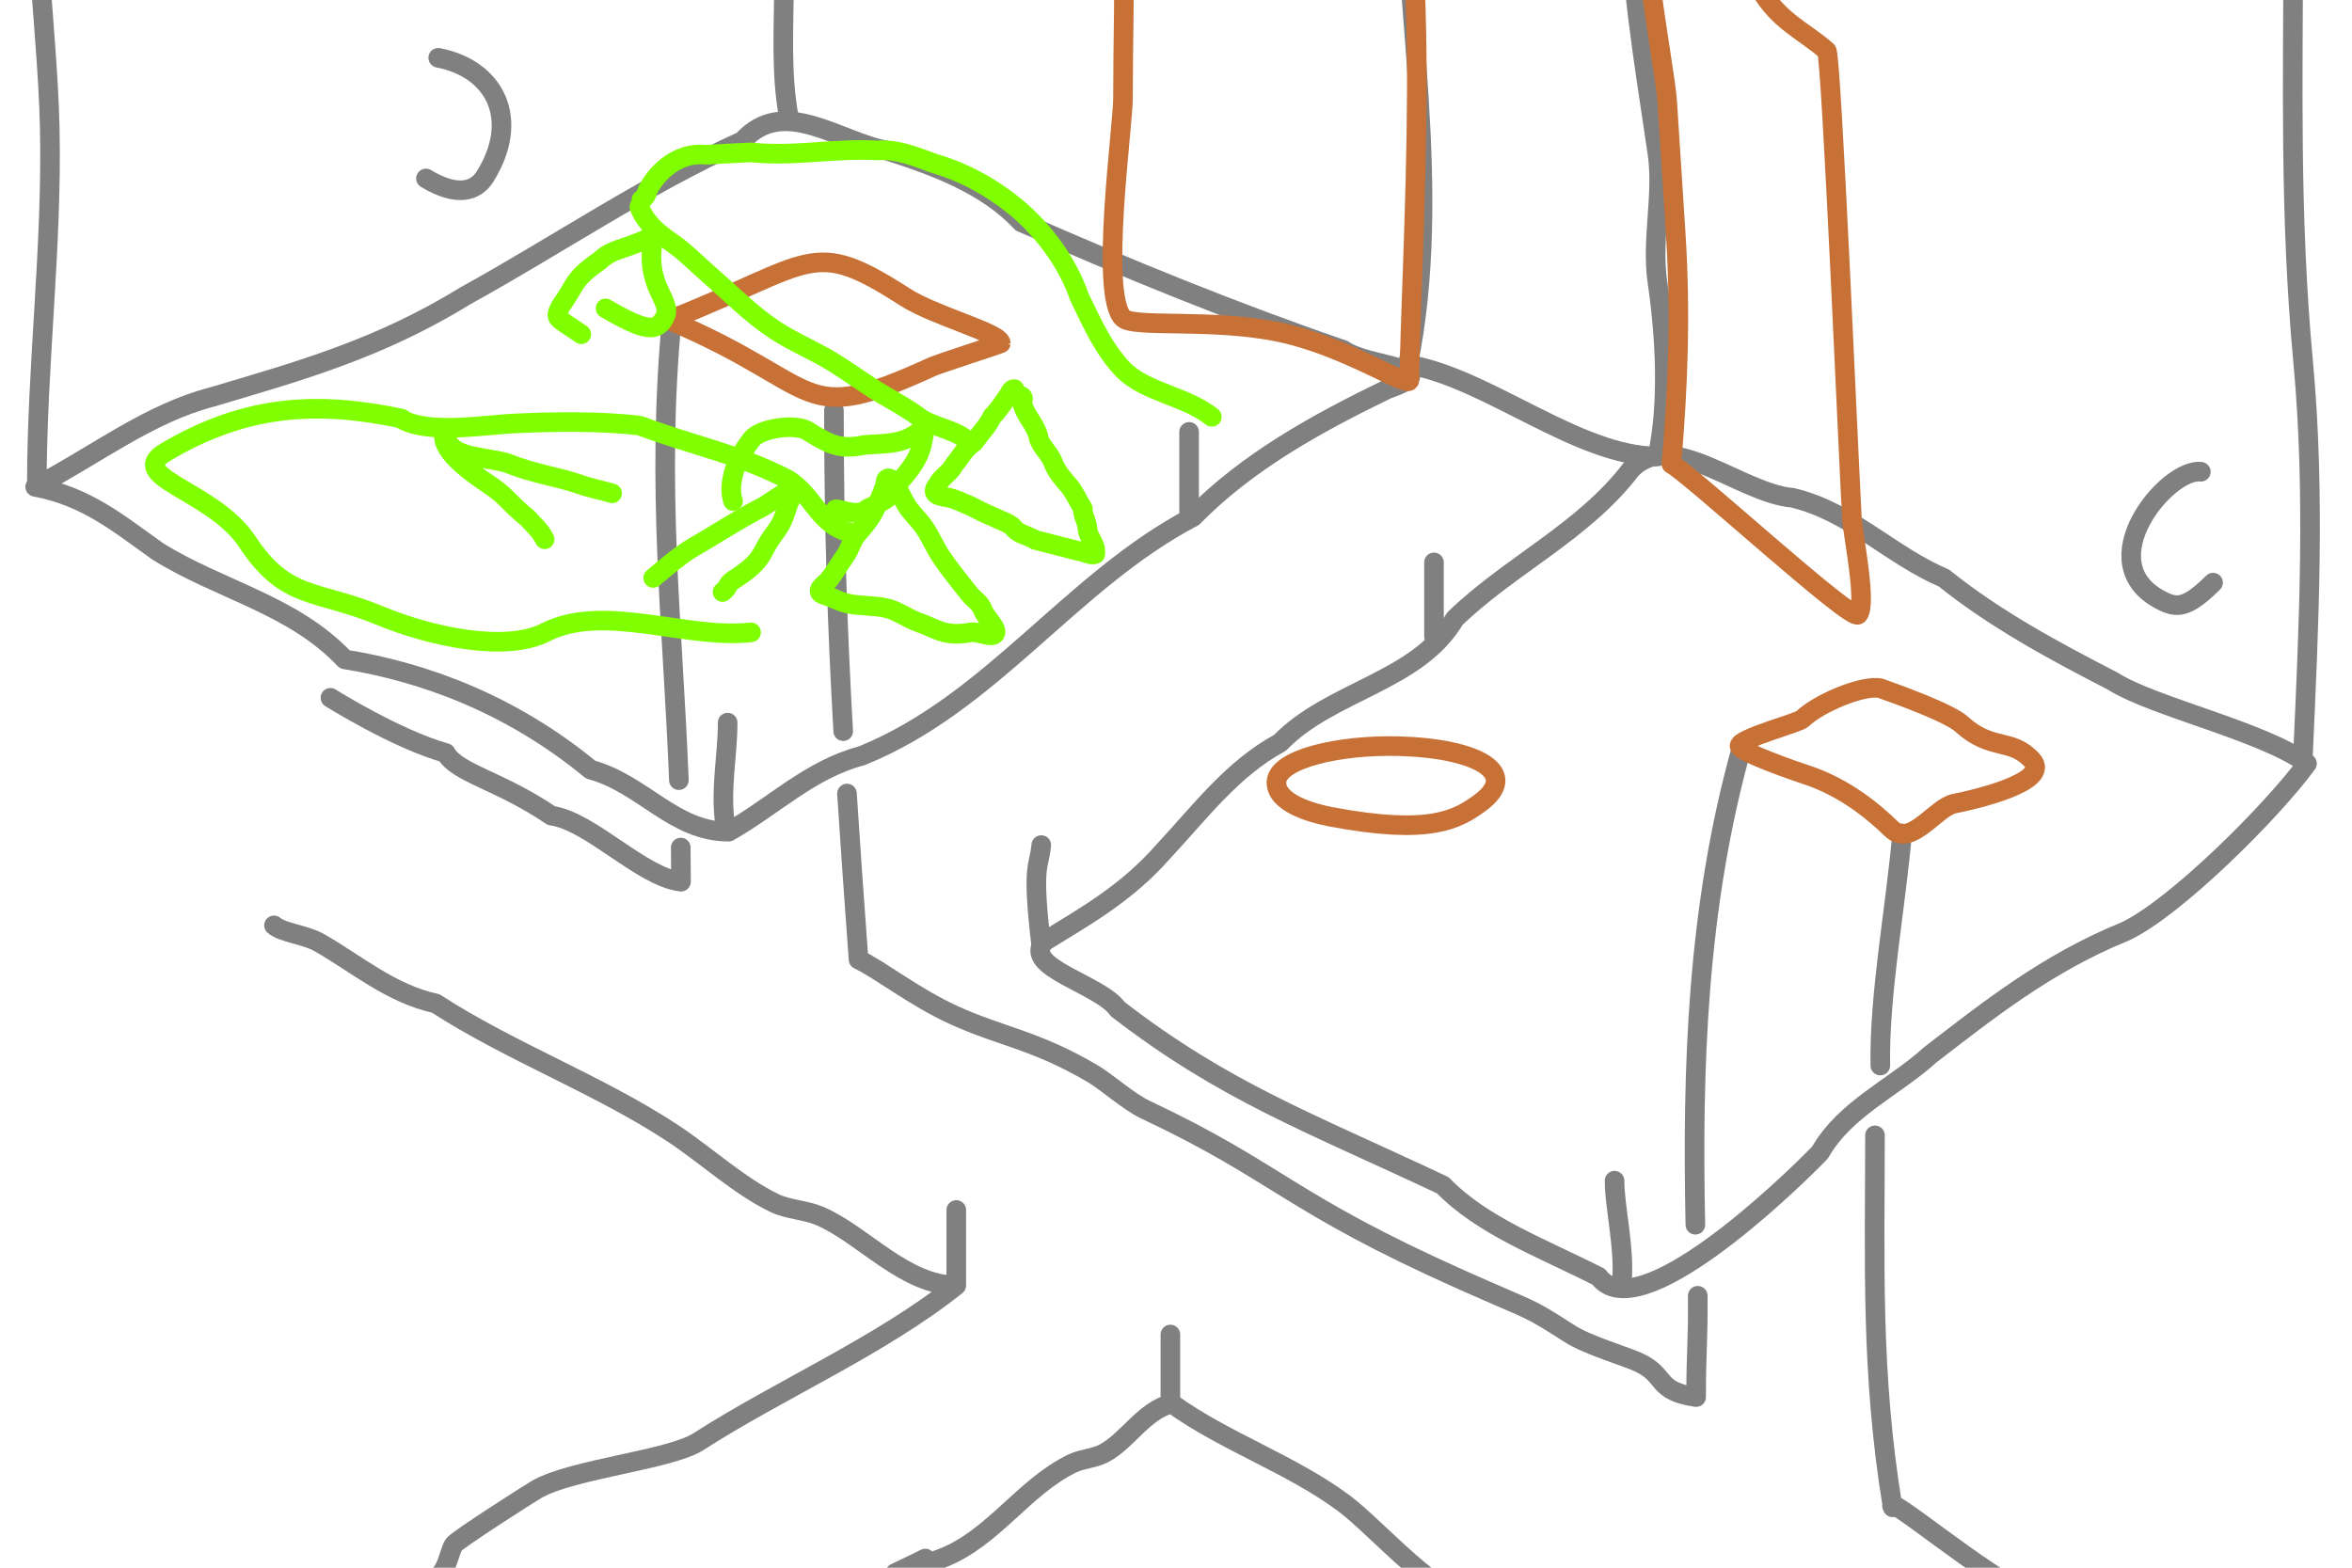 <?xml version="1.0" encoding="UTF-8" standalone="no"?>
<!-- Created with Inkscape (http://www.inkscape.org/) -->

<svg
   xmlns:dc="http://purl.org/dc/elements/1.1/"
   xmlns:cc="http://creativecommons.org/ns#"
   xmlns:rdf="http://www.w3.org/1999/02/22-rdf-syntax-ns#"
   xmlns:svg="http://www.w3.org/2000/svg"
   xmlns="http://www.w3.org/2000/svg"
   xmlns:sodipodi="http://sodipodi.sourceforge.net/DTD/sodipodi-0.dtd"
   xmlns:inkscape="http://www.inkscape.org/namespaces/inkscape"
   width="480"
   height="320"
   id="svg2"
   version="1.1"
   inkscape:version="0.48.0 r9654"
   sodipodi:docname="itnas284.svg"
   inkscape:export-xdpi="90"
   inkscape:export-ydpi="90"
   inkscape:export-filename="itnas284.png">
  <defs
     id="defs4">
    <inkscape:perspective
       sodipodi:type="inkscape:persp3d"
       inkscape:vp_x="0 : 160 : 1"
       inkscape:vp_y="0 : 1000 : 0"
       inkscape:vp_z="480 : 160 : 1"
       inkscape:persp3d-origin="240 : 106.66667 : 1"
       id="perspective8" />
  </defs>
  <sodipodi:namedview
     id="base"
     pagecolor="#ffffff"
     bordercolor="#666666"
     borderopacity="1.0"
     inkscape:pageopacity="1"
     inkscape:pageshadow="2"
     inkscape:zoom="2"
     inkscape:cx="327.79988"
     inkscape:cy="184.24417"
     inkscape:document-units="px"
     inkscape:current-layer="layer1"
     showgrid="false"
     inkscape:snap-nodes="true"
     inkscape:snap-global="false"
     inkscape:snap-grids="true"
     showguides="true"
     inkscape:window-width="1280"
     inkscape:window-height="998"
     inkscape:window-x="1276"
     inkscape:window-y="-4"
     inkscape:window-maximized="1">
    <inkscape:grid
       empspacing="5"
       visible="true"
       enabled="true"
       snapvisiblegridlinesonly="true"
       type="xygrid"
       id="grid2816" />
  </sodipodi:namedview>
  <g
     inkscape:label="Layer 1"
     inkscape:groupmode="layer"
     id="layer1"
     transform="translate(0,0)">
    <path
       id="path4103"
       style="color:#000000;fill:none;stroke:#c87137;stroke-width:4;stroke-linecap:round;stroke-linejoin:round;stroke-miterlimit:4;stroke-opacity:1;stroke-dasharray:none;stroke-dashoffset:0;marker:none;visibility:visible;display:inline;overflow:visible;enable-background:accumulate"
       d="m 285.586,152.315 c -12.239,-0.344 -24.95,2.587 -25.085,7.329 -0.121,4.23 7.086,6.318 11.02,7.064 20.276,3.847 25.829,0.566 30.337,-2.677 8.74,-6.286 -0.477,-11.271 -16.271,-11.716 z"
       inkscape:connector-curvature="0"
       sodipodi:nodetypes="sssss" />
    <path
       inkscape:connector-curvature="0"
       id="path4112"
       d="m 451.65,118.928 c -5.446,5.394 -7.47,5.201 -10.537,3.64 -15.012,-7.643 1.192,-27.125 8.037,-26.271"
       style="color:#000000;fill:none;stroke:#808080;stroke-width:4;stroke-linecap:round;stroke-linejoin:round;stroke-miterlimit:4;stroke-opacity:1;stroke-dasharray:none;stroke-dashoffset:0;marker:none;visibility:visible;display:inline;overflow:visible;enable-background:accumulate"
       sodipodi:nodetypes="csc" />
    <path
       sodipodi:nodetypes="csc"
       style="color:#000000;fill:none;stroke:#808080;stroke-width:4;stroke-linecap:round;stroke-linejoin:round;stroke-miterlimit:4;stroke-opacity:1;stroke-dasharray:none;stroke-dashoffset:0;marker:none;visibility:visible;display:inline;overflow:visible;enable-background:accumulate"
       d="m 86.934,36.428 c 6.446,3.894 10.213,2.558 12.037,-0.36 7.3,-11.674 2.157,-22.003 -9.537,-24.271"
       id="path4114"
       inkscape:connector-curvature="0" />
    <path
       style="color:#000000;fill:none;stroke:#808080;stroke-width:4;stroke-linecap:round;stroke-linejoin:round;stroke-miterlimit:4;stroke-opacity:1;stroke-dasharray:none;stroke-dashoffset:0;marker:none;visibility:visible;display:inline;overflow:visible;enable-background:accumulate"
       d="M 7.177,99.376 C 19.702,92.786 30.366,84.393 43.261,81.037 61.45,75.635 77.426,71.176 94.967,60.386 c 18.923,-10.45 36.806,-22.686 56.575,-31.617 8.375,-9.279 19.589,0.203 29.685,2.033 9.905,3.175 20.12,6.986 27.225,14.571 21.591,9.465 43.417,18.399 65.743,26.068 4.852,3.559 21.879,3.493 8.89,8.014 -14.297,6.95 -28.468,14.708 -39.603,26.071 -24.977,13.093 -41.126,38.073 -67.652,48.755 -10.54,2.783 -18.049,10.381 -27.128,15.484 -11.248,-0.023 -17.429,-9.732 -28.16,-12.665 C 104.187,143.634 86.407,137.184 70.358,134.591 59.781,123.396 44.863,120.46 32.206,112.559 24.205,106.889 17.727,101.354 7.177,99.376 z"
       id="path2984"
       inkscape:connector-curvature="0"
       sodipodi:nodetypes="ccccccccccccccc" />
    <path
       style="color:#000000;fill:none;stroke:#808080;stroke-width:4;stroke-linecap:round;stroke-linejoin:round;stroke-miterlimit:4;stroke-opacity:1;stroke-dasharray:none;stroke-dashoffset:0;marker:none;visibility:visible;display:inline;overflow:visible;enable-background:accumulate"
       d="m 286.388,-33.5 c 0,34.269 8.157,72.58 0.96,107.911 16.217,2.691 34.65,18.767 50.896,18.767 2.351,-10.571 1.664,-24.276 0,-35.657 -1.255,-8.583 1.255,-17.691 0,-26.274 -2.692,-18.413 -5.762,-35.663 -5.762,-54.424"
       id="path2994"
       inkscape:connector-curvature="0" />
    <path
       style="color:#000000;fill:none;stroke:#808080;stroke-width:4;stroke-linecap:round;stroke-linejoin:round;stroke-miterlimit:4;stroke-opacity:1;stroke-dasharray:none;stroke-dashoffset:0;marker:none;visibility:visible;display:inline;overflow:visible;enable-background:accumulate"
       d="m 431.258,139.081 c -12.042,-6.213 -23.983,-12.617 -34.549,-21.095 -10.893,-4.636 -18.974,-13.546 -30.91,-16.382 -10.632,-0.891 -24.877,-14.457 -32.981,-5.741 -9.613,12.609 -24.661,19.556 -35.894,30.414 -7.604,12.904 -25.443,14.721 -35.671,25.33 -9.829,5.331 -16.39,14.228 -23.886,22.244 -7.592,8.66 -16.281,13.399 -24.272,18.354 -4.589,5.245 11.388,8.648 15.036,13.793 21.858,16.876 38.958,23.039 66.317,35.945 8.132,8.35 19.915,12.637 31.812,18.671 7.921,10.704 37.952,-17.891 45.188,-25.375 5.062,-8.928 15.127,-13.237 22.477,-19.929 11.583,-8.892 23.71,-18.659 39.781,-25.185 10.267,-4.805 30.116,-24.651 37.111,-34.258 -8.847,-6.576 -31.358,-11.572 -39.559,-16.786 z"
       id="path2998"
       inkscape:connector-curvature="0"
       sodipodi:nodetypes="cccccccccccccccc" />
    <path
       style="color:#000000;fill:none;stroke:#808080;stroke-width:4;stroke-linecap:round;stroke-linejoin:round;stroke-miterlimit:4;stroke-opacity:1;stroke-dasharray:none;stroke-dashoffset:0;marker:none;visibility:visible;display:inline;overflow:visible;enable-background:accumulate"
       d="m 292.65,129.928 c 0,-5.044 0,-10.087 0,-15.131"
       id="path3008"
       inkscape:connector-curvature="0" />
    <path
       style="color:#000000;fill:none;stroke:#808080;stroke-width:4;stroke-linecap:round;stroke-linejoin:round;stroke-miterlimit:4;stroke-opacity:1;stroke-dasharray:none;stroke-dashoffset:0;marker:none;visibility:visible;display:inline;overflow:visible;enable-background:accumulate"
       d="m 87.429,322.423 c 3.695,0 3.946,-5.004 5.157,-7.084 0.559,-0.959 15.672,-10.597 16.964,-11.336 7.312,-4.185 27.18,-5.989 33.006,-9.74 16.443,-10.587 36.975,-19.42 52.603,-31.878 -10.521,0 -18.969,-10.356 -27.849,-14.168 -2.917,-1.252 -6.44,-1.284 -9.283,-2.656 -7.156,-3.456 -14.054,-9.826 -20.629,-14.168 -15.137,-9.996 -33.221,-16.664 -48.478,-26.565 -9.118,-1.981 -16.117,-8.044 -23.723,-12.397 -2.898,-1.658 -7.475,-1.99 -9.283,-3.542"
       id="path3022"
       inkscape:connector-curvature="0"
       sodipodi:nodetypes="ccsscssscsc" />
    <path
       style="color:#000000;fill:none;stroke:#808080;stroke-width:4;stroke-linecap:round;stroke-linejoin:round;stroke-miterlimit:4;stroke-opacity:1;stroke-dasharray:none;stroke-dashoffset:0;marker:none;visibility:visible;display:inline;overflow:visible;enable-background:accumulate"
       d="m 182.675,321.117 c 17.952,-8.586 -11.061,4.843 9.586,-3.056 10.377,-3.97 16.723,-14.62 26.627,-19.357 2.008,-0.961 4.428,-0.995 6.39,-2.038 4.909,-2.609 8.047,-8.666 13.846,-10.188 10.852,7.824 24.347,12.341 35.147,20.376 6.83,5.082 19.578,20.153 27.51,20.153"
       id="path3024"
       inkscape:connector-curvature="0"
       sodipodi:nodetypes="cssscsc" />
    <path
       style="color:#000000;fill:none;stroke:#808080;stroke-width:4;stroke-linecap:round;stroke-linejoin:round;stroke-miterlimit:4;stroke-opacity:1;stroke-dasharray:none;stroke-dashoffset:0;marker:none;visibility:visible;display:inline;overflow:visible;enable-background:accumulate"
       d="m 195.159,261.695 c 0,-4.903 0,-9.807 0,-14.71"
       id="path3028"
       inkscape:connector-curvature="0" />
    <path
       style="color:#000000;fill:none;stroke:#808080;stroke-width:4;stroke-linecap:round;stroke-linejoin:round;stroke-miterlimit:4;stroke-opacity:1;stroke-dasharray:none;stroke-dashoffset:0;marker:none;visibility:visible;display:inline;overflow:visible;enable-background:accumulate"
       d="m 238.853,286.478 c 0,-4.692 0,-9.384 0,-14.075"
       id="path3032"
       inkscape:connector-curvature="0" />
    <path
       style="color:#000000;fill:none;stroke:#808080;stroke-width:4;stroke-linecap:round;stroke-linejoin:round;stroke-miterlimit:4;stroke-opacity:1;stroke-dasharray:none;stroke-dashoffset:0;marker:none;visibility:visible;display:inline;overflow:visible;enable-background:accumulate"
       d="m 137.06,65.496 c -3.161,34.333 0.23,61.743 1.489,93.752"
       id="path4001"
       inkscape:connector-curvature="0" />
    <path
       style="color:#000000;fill:none;stroke:#808080;stroke-width:4;stroke-linecap:round;stroke-linejoin:round;stroke-miterlimit:4;stroke-opacity:1;stroke-dasharray:none;stroke-dashoffset:0;marker:none;visibility:visible;display:inline;overflow:visible;enable-background:accumulate"
       d="m 138.93,172.997 c 0.034,2.296 0.052,4.62 0.051,6.978 C 130.982,179.049 120.495,167.589 112.522,166.487 101.856,159.252 93.309,157.864 90.966,153.701 80.883,150.886 67.438,142.441 67.438,142.441"
       id="path3046"
       inkscape:connector-curvature="0" />
    <path
       style="color:#000000;fill:none;stroke:#808080;stroke-width:4;stroke-linecap:round;stroke-linejoin:round;stroke-miterlimit:4;stroke-opacity:1;stroke-dasharray:none;stroke-dashoffset:0;marker:none;visibility:visible;display:inline;overflow:visible;enable-background:accumulate"
       d="m 388.18,170.123 c -1.189,14.332 -4.74,33.084 -4.437,47.378"
       id="path3995"
       inkscape:connector-curvature="0"
       sodipodi:nodetypes="cc" />
    <path
       style="color:#000000;fill:none;stroke:#808080;stroke-width:4;stroke-linecap:round;stroke-linejoin:round;stroke-miterlimit:4;stroke-opacity:1;stroke-dasharray:none;stroke-dashoffset:0;marker:none;visibility:visible;display:inline;overflow:visible;enable-background:accumulate"
       d="m 382.649,231.745 c 0.009,25.123 -0.926,48.522 3.61,75.935 -2.047,-3.607 18.847,14.265 28.332,18.157"
       id="path3942"
       inkscape:connector-curvature="0"
       sodipodi:nodetypes="ccc" />
    <path
       style="color:#000000;fill:none;stroke:#808080;stroke-width:4;stroke-linecap:round;stroke-linejoin:round;stroke-miterlimit:4;stroke-opacity:1;stroke-dasharray:none;stroke-dashoffset:0;marker:none;visibility:visible;display:inline;overflow:visible;enable-background:accumulate"
       d="m 355.53,152.294 c -9.266,32.908 -10.192,65.943 -9.54,97.705"
       id="path3989"
       inkscape:connector-curvature="0"
       sodipodi:nodetypes="cc" />
    <path
       style="color:#000000;fill:none;stroke:#808080;stroke-width:4;stroke-linecap:round;stroke-linejoin:round;stroke-miterlimit:4;stroke-opacity:1;stroke-dasharray:none;stroke-dashoffset:0;marker:none;visibility:visible;display:inline;overflow:visible;enable-background:accumulate"
       d="m 346.483,264.496 c 0.085,9.435 -0.334,10.971 -0.334,20.68 -8.37,-1.231 -5.917,-4.3 -11.539,-7.001 -2.763,-1.328 -10.457,-3.492 -14.233,-5.914 -9.145,-5.868 -6.672,-4.134 -22.243,-11.087 -35.243,-15.736 -37.248,-21.896 -64.349,-34.652 -3.47,-1.633 -7.966,-5.714 -10.903,-7.432 -11.761,-6.881 -18.532,-7.446 -28.339,-11.937 -7.919,-3.626 -14.732,-9.068 -19.332,-11.287 -0.878,-12.037 -1.674,-23.152 -2.361,-33.889"
       id="path3985"
       inkscape:connector-curvature="0"
       sodipodi:nodetypes="ccsssssscc" />
    <path
       style="color:#000000;fill:none;stroke:#808080;stroke-width:4;stroke-linecap:round;stroke-linejoin:round;stroke-miterlimit:4;stroke-opacity:1;stroke-dasharray:none;stroke-dashoffset:0;marker:none;visibility:visible;display:inline;overflow:visible;enable-background:accumulate"
       d="m 172.081,149.245 c -1.186,-21.015 -1.89,-41.388 -1.89,-65.451"
       id="path3892"
       inkscape:connector-curvature="0" />
    <path
       style="color:#000000;fill:none;stroke:#c87137;stroke-width:4;stroke-linecap:round;stroke-linejoin:round;stroke-miterlimit:4;stroke-opacity:1;stroke-dasharray:none;stroke-dashoffset:0;marker:none;visibility:visible;display:inline;overflow:visible;enable-background:accumulate"
       d="m 226.256,-47.133 c 4.37,22.022 2.923,44.785 2.923,67.227 0,5.803 -4.821,39.997 0,44.818 2.105,2.105 18.273,0 32.069,2.923 13.796,2.923 26.393,11.637 26.393,9.743 0,-20.22 5.633,-99.592 -4.872,-110.097 -7.208,-7.208 -21.028,-11.88 -32.154,-15.589 -7.857,-2.619 -15.228,-8.156 -24.359,0.974 z"
       id="path3930"
       inkscape:connector-curvature="0"
       sodipodi:nodetypes="csscsssc" />
    <path
       style="color:#000000;fill:none;stroke:#c87137;stroke-width:4;stroke-linecap:round;stroke-linejoin:round;stroke-miterlimit:4;stroke-opacity:1;stroke-dasharray:none;stroke-dashoffset:0;marker:none;visibility:visible;display:inline;overflow:visible;enable-background:accumulate"
       d="m 341.102,94.714 c 1.337,-15.414 1.925,-30.747 0.884,-46.92 -0.584,-9.075 -1.169,-18.149 -1.753,-27.224 -0.458,-7.115 -7.87,-43.223 -3.131,-48.615 3.144,-3.577 21.716,25.126 22.172,25.909 3.805,6.524 8.907,8.456 13.525,12.514 0.993,0.873 4.656,87.851 5.157,95.631 0.2,3.1 3.098,17.346 1.252,19.446 -1.358,1.545 -34.31,-28.784 -38.106,-30.741 z"
       id="path3932"
       inkscape:connector-curvature="0"
       sodipodi:nodetypes="csssssssc" />
    <path
       style="color:#000000;fill:none;stroke:#808080;stroke-width:4;stroke-linecap:round;stroke-linejoin:round;stroke-miterlimit:4;stroke-opacity:1;stroke-dasharray:none;stroke-dashoffset:0;marker:none;visibility:visible;display:inline;overflow:visible;enable-background:accumulate"
       d="M 9.522,-42 C 5.258,-19.266 9.644,3.375 10.15,26.019 10.692,50.301 7.522,74.588 7.522,99"
       id="path3948"
       inkscape:connector-curvature="0"
       sodipodi:nodetypes="csc" />
    <path
       style="color:#000000;fill:none;stroke:#808080;stroke-width:4;stroke-linecap:round;stroke-linejoin:round;stroke-miterlimit:4;stroke-opacity:1;stroke-dasharray:none;stroke-dashoffset:0;marker:none;visibility:visible;display:inline;overflow:visible;enable-background:accumulate"
       d="m 470,154 c 1.187,-26.167 2.521,-53.383 0.033,-80.085 C 467.218,43.712 468,15.87 468,-11"
       id="path3954"
       inkscape:connector-curvature="0"
       sodipodi:nodetypes="csc" />
    <path
       style="color:#000000;fill:none;stroke:#c87137;stroke-width:4;stroke-linecap:round;stroke-linejoin:round;stroke-miterlimit:4;stroke-opacity:1;stroke-dasharray:none;stroke-dashoffset:0;marker:none;visibility:visible;display:inline;overflow:visible;enable-background:accumulate"
       d="m 136.541,65.34 c 29.751,-11.789 28.962,-17.072 48.125,-4.728 6.201,3.994 19.576,7.339 19.576,9.457 0,0.095 -12.785,4.232 -13.867,4.728 -27.951,12.82 -21.77,4.087 -53.835,-9.457 z"
       id="path3082"
       inkscape:connector-curvature="0"
       sodipodi:nodetypes="csssc" />
    <path
       style="color:#000000;fill:none;stroke:#c87137;stroke-width:4;stroke-linecap:round;stroke-linejoin:round;stroke-miterlimit:4;stroke-opacity:1;stroke-dasharray:none;stroke-dashoffset:0;marker:none;visibility:visible;display:inline;overflow:visible;enable-background:accumulate"
       d="m 383.731,140.479 c 3.593,1.284 14.086,5.04 16.628,7.361 6.048,5.523 10.167,2.708 14.361,7.361 3.983,4.419 -12.005,8.081 -15.872,8.834 -3.806,0.741 -8.874,9.025 -12.849,5.153 -3.66,-3.565 -9.663,-8.536 -17.384,-11.042 -1.79,-0.581 -13.605,-4.649 -13.605,-5.889 0,-1.535 12.007,-4.701 12.849,-5.521 3.215,-3.131 12.229,-6.967 15.872,-6.257 z"
       id="path3858"
       inkscape:connector-curvature="0"
       sodipodi:nodetypes="csssssssc" />
    <path
       style="color:#000000;fill:none;stroke:#808080;stroke-width:4;stroke-linecap:round;stroke-linejoin:round;stroke-miterlimit:4;stroke-opacity:1;stroke-dasharray:none;stroke-dashoffset:0;marker:none;visibility:visible;display:inline;overflow:visible;enable-background:accumulate"
       d="M 161,24 C 159.288,14.891 160,5.308 160,-4"
       id="path3973"
       inkscape:connector-curvature="0" />
    <path
       inkscape:connector-curvature="0"
       style="fill:none;stroke:#80ff00;stroke-width:4;stroke-linecap:round;stroke-linejoin:round;stroke-miterlimit:4;stroke-opacity:1;stroke-dasharray:none"
       d="m 207.017,79.434 c -0.865,1.662 2.666,0.652 1.561,2.572 0.486,2.89 2.998,4.669 3.422,7.596 0.7,1.818 2.301,3.059 2.953,4.907 0.751,1.905 2.099,3.366 3.391,4.872 1.057,1.367 1.724,2.982 2.644,4.432 -0.017,1.598 0.848,2.514 0.94,4.099 0.119,1.91 1.876,3.092 1.597,5.175 -0.753,0.432 -2.377,-0.511 -3.473,-0.62 -2.933,-0.754 -5.866,-1.506 -8.797,-2.263 -1.487,-0.939 -3.59,-1.148 -4.553,-2.658 -1.085,-0.943 -2.62,-1.319 -3.895,-2.011 -1.532,-0.601 -3.183,-1.433 -4.67,-2.22 -1.657,-0.644 -3.156,-1.524 -5.036,-1.827 -1.472,-0.241 -3.308,-0.572 -1.81,-2.501 0.768,-1.578 2.647,-2.491 3.413,-4.082 1.325,-1.569 2.15,-3.365 4.084,-4.635 1.186,-1.742 2.882,-3.384 3.703,-5.253 1.343,-1.355 2.35,-3.007 3.424,-4.467 0.213,-0.391 0.494,-1.206 1.101,-1.114 z"
       id="path2942" />
    <path
       inkscape:connector-curvature="0"
       style="fill:none;stroke:#80ff00;stroke-width:4;stroke-linecap:round;stroke-linejoin:round;stroke-miterlimit:4;stroke-opacity:1;stroke-dasharray:none"
       d="m 173.395,108.674 c -6.104,-1.425 -7.312,-7.345 -12.387,-10.676 -9.98,-5.261 -18.869,-6.801 -30.451,-11.114 -7.701,-0.958 -17.698,-0.817 -24.721,-0.48 -6.443,0.193 -17.443,2.29 -23.424,-0.594"
       id="path2952-1"
       sodipodi:nodetypes="ccccc" />
    <path
       inkscape:connector-curvature="0"
       style="fill:none;stroke:#80ff00;stroke-width:4;stroke-linecap:round;stroke-linejoin:round;stroke-miterlimit:4;stroke-opacity:1;stroke-dasharray:none"
       d="m 133.304,117.972 c 3.054,-2.525 6.037,-5.2 9.623,-7.088 4.285,-2.554 8.551,-5.288 12.999,-7.563 2.727,-1.695 9.143,-6.389 5.599,-1.944 -1.561,3.433 -1.189,4.688 -3.896,8.08 -2.528,3.553 -1.653,4.92 -7.927,8.908 -1.241,0.724 -1.101,1.704 -2.245,2.486"
       id="path2956"
       sodipodi:nodetypes="ccccccc" />
    <path
       inkscape:connector-curvature="0"
       style="fill:none;stroke:#80ff00;stroke-width:4;stroke-linecap:round;stroke-linejoin:round;stroke-miterlimit:4;stroke-opacity:1;stroke-dasharray:none"
       d="m 170.526,103.973 c 1.143,-0.093 4.598,1.68 6.453,-0.108 3.704,-1.693 5.394,-2.549 6.75,-5.714 4.671,-5.177 4.348,-7.316 5.166,-11.266 -3.848,4.111 -8.198,3.553 -12.425,3.939 -4.951,0.996 -6.938,0.04 -11.261,-2.62 -2.275,-1.928 -9.973,-0.872 -11.782,1.436 -5.938,7.576 -3.825,12.649 -3.825,12.649"
       id="path2956-7"
       sodipodi:nodetypes="ccccccsc" />
    <path
       inkscape:connector-curvature="0"
       style="fill:none;stroke:#80ff00;stroke-width:4;stroke-linecap:round;stroke-linejoin:round;stroke-miterlimit:4;stroke-opacity:1;stroke-dasharray:none"
       d="m 118.626,68.226 c -5.11,-3.589 -5.568,-2.995 -4.239,-5.687 3.332,-4.677 2.507,-5.513 7.98,-9.309 2.71,-2.558 4.383,-1.984 11.049,-5.06 -2.19,10.572 4.122,13.055 2.204,16.648 -1.548,3.04 -3.922,2.856 -12.034,-1.873"
       id="path2958"
       sodipodi:nodetypes="cccccc" />
    <path
       inkscape:connector-curvature="0"
       style="color:#000000;fill:none;stroke:#80ff00;stroke-width:4;stroke-linecap:round;stroke-linejoin:round;stroke-miterlimit:4;stroke-opacity:1;stroke-dasharray:none;stroke-dashoffset:0;marker:none;visibility:visible;display:inline;overflow:visible;enable-background:accumulate"
       d="m 181.205,97.644 c 1.248,-0.366 2.919,4.444 4.334,6.274 1.15,1.488 2.544,2.809 3.513,4.394 1.075,1.758 1.902,3.669 3.053,5.378 1.728,2.565 3.722,4.973 5.635,7.421 0.936,1.197 2.291,1.909 2.803,3.32 0.636,1.753 3.241,3.866 2.509,4.933 -0.68,0.992 -3.37,-0.584 -5.035,-0.272 -5.348,1.002 -7.169,-0.917 -10.523,-2.049 -2.368,-0.799 -4.158,-2.332 -6.558,-2.897 -2.632,-0.619 -5.344,-0.374 -7.985,-0.959 -1.662,-0.368 -3.098,-1.258 -4.701,-1.726 -2.396,-0.699 0.187,-2.237 0.862,-3.066 1.249,-1.534 2.187,-3.281 3.346,-4.878 1.002,-1.38 1.331,-3.164 2.482,-4.501 1.244,-1.446 2.549,-2.923 3.41,-4.619 0.824,-1.624 1.556,-3.329 2.176,-5.07 0.305,-0.856 0.049,-1.499 0.679,-1.684 z"
       id="path2870"
       sodipodi:nodetypes="csssssssssssssssss" />
    <path
       inkscape:connector-curvature="0"
       style="fill:none;stroke:#80ff00;stroke-width:4;stroke-linecap:round;stroke-linejoin:round;stroke-miterlimit:4;stroke-opacity:1;stroke-dasharray:none"
       d="m 124.926,100.698 c -0.656,-0.23 -4.632,-1.137 -6.379,-1.75 -5.51,-1.905 -8.575,-1.89 -15.482,-4.564 -6.135,-1.436 -12.038,-1.016 -12.244,-6.47 -1.483,3.654 4.761,8.039 7.955,10.299 5.168,3.364 4.063,3.573 9.118,7.734 0.645,0.891 2.358,2.212 3.259,4.135"
       id="path2958-6"
       sodipodi:nodetypes="ccccccc" />
    <path
       inkscape:connector-curvature="0"
       style="color:#000000;fill:none;stroke:#80ff00;stroke-width:4;stroke-linecap:round;stroke-linejoin:round;stroke-miterlimit:4;stroke-opacity:1;stroke-dasharray:none;stroke-dashoffset:0;marker:none;visibility:visible;display:inline;overflow:visible;enable-background:accumulate"
       d="m 197.602,90.197 c -1.666,-2.223 -7.476,-3.15 -9.818,-4.903 -2.431,-1.819 -5.106,-3.282 -7.781,-4.847 -2.947,-1.724 -6.528,-4.364 -9.747,-6.373 -4.02,-2.51 -8.163,-4.109 -12.176,-6.757 -4.893,-3.229 -9.103,-7.565 -13.585,-11.452 -2.254,-1.954 -4.284,-4.09 -6.722,-5.861 -1.881,-1.366 -5.789,-3.711 -7.289,-7.809"
       id="path2833-4"
       sodipodi:nodetypes="csssssss" />
    <path
       inkscape:connector-curvature="0"
       style="fill:none;stroke:#80ff00;stroke-width:4;stroke-linecap:round;stroke-linejoin:round;stroke-miterlimit:4;stroke-opacity:1;stroke-dasharray:none"
       d="m 247.314,85.089 c -5.256,-4.216 -13.499,-4.993 -18.061,-9.588 -4.081,-4.337 -6.108,-8.978 -8.983,-14.904 -1.997,-5.803 -5.953,-12.057 -11.924,-17.434 -5.126,-4.425 -10.947,-7.83 -17.7,-9.807 -3.777,-1.36 -7.551,-2.972 -11.445,-2.645 -8.86,-0.529 -17.049,1.331 -26.016,0.39 -3.709,0.196 -8.172,0.403 -8.947,0.501 -6.693,-0.784 -11.007,4.762 -12.267,7.673 0.41,-0.151 -0.61,1.445 -1.062,1.497"
       id="path4123"
       sodipodi:nodetypes="cccccccccc" />
    <path
       style="color:#000000;fill:none;stroke:#808080;stroke-width:4;stroke-linecap:round;stroke-linejoin:round;stroke-miterlimit:4;stroke-opacity:1;stroke-dasharray:none;stroke-dashoffset:0;marker:none;visibility:visible;display:inline;overflow:visible;enable-background:accumulate"
       d="m 242.674,104.709 c 0,-5.518 0,-11.037 0,-16.555"
       id="path3004"
       inkscape:connector-curvature="0" />
    <path
       inkscape:connector-curvature="0"
       style="color:#000000;fill:none;stroke:#80ff00;stroke-width:4;stroke-linecap:round;stroke-linejoin:round;stroke-miterlimit:4;stroke-opacity:1;stroke-dasharray:none;stroke-dashoffset:0;marker:none;visibility:visible;display:inline;overflow:visible;enable-background:accumulate"
       d="m 81.973,85.442 c -17.024,-3.589 -31.619,-2.96 -48.141,6.821 -8.582,5.08 9.7,7.808 16.618,18.289 8.002,12.125 14.046,9.7 27.109,15.12 10.518,4.364 25.705,7.519 33.729,3.417 11.941,-6.104 28.748,1.489 41.988,-0.012"
       id="path4125-8"
       sodipodi:nodetypes="csssss" />
    <path
       style="color:#000000;fill:none;stroke:#808080;stroke-width:4;stroke-linecap:round;stroke-linejoin:round;stroke-miterlimit:4;stroke-opacity:1;stroke-dasharray:none;stroke-dashoffset:0;marker:none;visibility:visible;display:inline;overflow:visible;enable-background:accumulate"
       d="M 147.948,168 C 146.984,160.863 148.5,154.29 148.5,147.5"
       id="path4052"
       inkscape:connector-curvature="0" />
    <path
       style="fill:none;stroke:#808080;stroke-width:4;stroke-linecap:round;stroke-linejoin:round;stroke-opacity:1;color:#000000;stroke-miterlimit:4;stroke-dasharray:none;stroke-dashoffset:0;marker:none;visibility:visible;display:inline;overflow:visible;enable-background:accumulate"
       d="m 331,261.5 c 0.591,-6.814 -1.5,-15.086 -1.5,-20.5"
       id="path4054"
       inkscape:connector-curvature="0" />
    <path
       style="color:#000000;fill:none;stroke:#808080;stroke-width:4;stroke-linecap:round;stroke-linejoin:round;stroke-miterlimit:4;stroke-opacity:1;stroke-dasharray:none;stroke-dashoffset:0;marker:none;visibility:visible;display:inline;overflow:visible;enable-background:accumulate"
       d="m 212.5,193 c -2.024,-16.953 -0.419,-15.762 0,-20.5"
       id="path4073"
       inkscape:connector-curvature="0"
       sodipodi:nodetypes="cc" />
  </g>
</svg>
